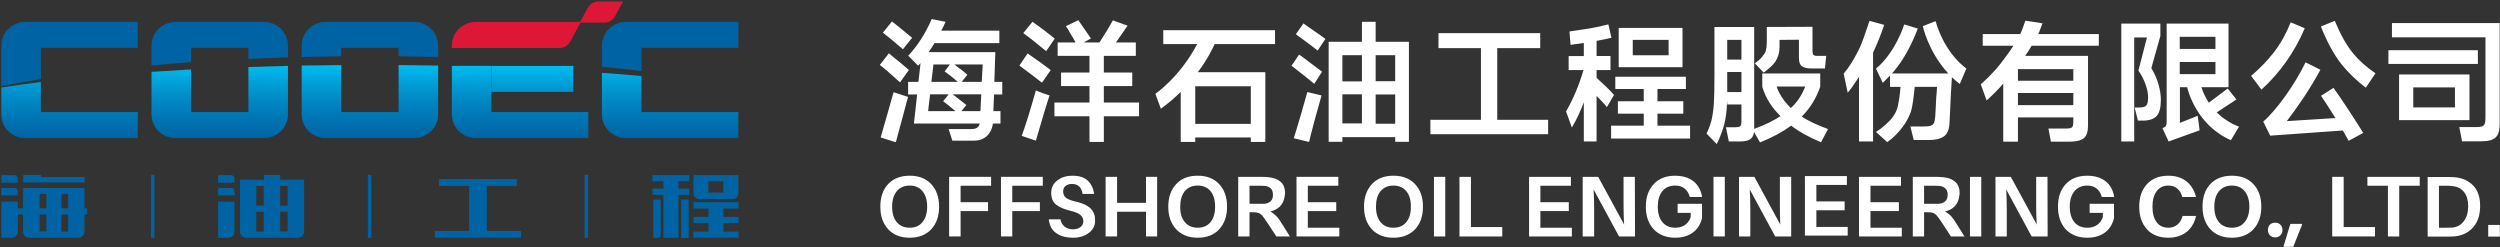 <svg version="1.2" xmlns="http://www.w3.org/2000/svg" viewBox="0 0 1548 153" width="1548" height="153">
	<rect x="0" y="0" width="1548" height="153" fill="#333333" stroke="none"/>
	<title>600583</title>
	<defs>
		<linearGradient id="g1" x2="1" gradientUnits="userSpaceOnUse" gradientTransform="matrix(0,-44.765,84.623,0,322.014,85.21)">
			<stop offset="0" stop-color="#0064a4"/>
			<stop offset=".25" stop-color="#0074b2"/>
			<stop offset=".5" stop-color="#0087c3"/>
			<stop offset=".75" stop-color="#009ed7"/>
			<stop offset="1" stop-color="#00bdf2"/>
		</linearGradient>
		<linearGradient id="g2" x2="1" gradientUnits="userSpaceOnUse" gradientTransform="matrix(0,-44.763,140.962,0,329.62,85.21)">
			<stop offset="0" stop-color="#0064a4"/>
			<stop offset=".25" stop-color="#0074b2"/>
			<stop offset=".5" stop-color="#0087c3"/>
			<stop offset=".75" stop-color="#009ed7"/>
			<stop offset="1" stop-color="#00bdf2"/>
		</linearGradient>
		<linearGradient id="g3" x2="1" gradientUnits="userSpaceOnUse" gradientTransform="matrix(0,-44.765,109.01,0,43.077,85.21)">
			<stop offset="0" stop-color="#0064a4"/>
			<stop offset=".25" stop-color="#0074b2"/>
			<stop offset=".5" stop-color="#0087c3"/>
			<stop offset=".75" stop-color="#009ed7"/>
			<stop offset="1" stop-color="#00bdf2"/>
		</linearGradient>
		<linearGradient id="g4" x2="1" gradientUnits="userSpaceOnUse" gradientTransform="matrix(0,-44.765,93.63,0,414.984,85.21)">
			<stop offset="0" stop-color="#0064a4"/>
			<stop offset=".25" stop-color="#0074b2"/>
			<stop offset=".5" stop-color="#0087c3"/>
			<stop offset=".75" stop-color="#009ed7"/>
			<stop offset="1" stop-color="#00bdf2"/>
		</linearGradient>
		<linearGradient id="g5" x2="1" gradientUnits="userSpaceOnUse" gradientTransform="matrix(0,-44.765,84.623,0,136.06,85.21)">
			<stop offset="0" stop-color="#0064a4"/>
			<stop offset=".25" stop-color="#0074b2"/>
			<stop offset=".5" stop-color="#0087c3"/>
			<stop offset=".75" stop-color="#009ed7"/>
			<stop offset="1" stop-color="#00bdf2"/>
		</linearGradient>
		<linearGradient id="g6" x2="1" gradientUnits="userSpaceOnUse" gradientTransform="matrix(0,-44.765,83.687,0,229.037,85.21)">
			<stop offset="0" stop-color="#0064a4"/>
			<stop offset=".25" stop-color="#0074b2"/>
			<stop offset=".5" stop-color="#0087c3"/>
			<stop offset=".75" stop-color="#009ed7"/>
			<stop offset="1" stop-color="#00bdf2"/>
		</linearGradient>
	</defs>
	<style>
		.s0 { fill: #df1737 } 
		.s1 { fill: #0064a4 } 
		.s2 { fill: url(#g1) } 
		.s3 { fill: url(#g2) } 
		.s4 { fill: url(#g3) } 
		.s5 { fill: url(#g4) } 
		.s6 { fill: url(#g5) } 
		.s7 { fill: url(#g6) } 
		.s8 { fill: #ffffff } 
	</style>
	<g id="Page 1">
		<path id="Path 2" class="s0" d="m370.6 0.9c-3.1 0-5.5 1.8-6.6 3.9-1 1.8-5 9.2-5 9.2h15.2c3.1 0 5.5-1.8 6.6-3.9l5-9.2z"/>
		<path id="Path 3" class="s0" d="m294.4 13.6c-8 0-14.6 6.6-14.6 14.7v1.4c0 0 64.9 0 66.6 0 2.8 0 5.3-1.5 6.7-4 2-3.8 6.6-12.1 6.6-12.1z"/>
		<path id="Path 4" fill-rule="evenodd" class="s1" d="m118.3 38.5v-8.9h35.5v6.9q12.1-0.6 24.5-1v-7.2c0-8.1-6.6-14.7-14.7-14.7h-55.1c-8.1 0-14.7 6.6-14.7 14.7v12.2q12-1.1 24.5-2zm278.9 5.5v-14.4h60v-16h-69.8c-8.1 0-14.7 6.6-14.7 14.7v13q12.6 1.2 24.5 2.7zm-371.9 4.9v-19.3h60v-16h-69.8c-8.1 0-14.7 6.6-14.7 14.7v25c7.8-1.5 16-3 24.5-4.4z"/>
		<path id="Path 5" class="s1" d="m211.3 34.8v-5.2h35.5v5.2q12.4 0.2 24.5 0.5v-7c0-8.1-6.6-14.7-14.7-14.7h-55.1c-8.1 0-14.7 6.6-14.7 14.7v7q12.1-0.3 24.5-0.5z"/>
		<path id="Path 6" class="s2" d="m304.3 69.4v-28.6h-24.5v30c0 8.1 6.6 14.7 14.6 14.7h69.9v-16.1z"/>
		<path id="Path 7" fill-rule="evenodd" class="s3" d="m355 40.8v16.1h-50.7v-16.1z"/>
		<path id="Path 8" class="s4" d="m25.3 50.8q-12.9 1.6-24.5 3.4v16.6c0 8.1 6.6 14.7 14.7 14.7h69.8v-16.1h-60z"/>
		<path id="Path 9" class="s5" d="m397.2 47.1q-11.8-1.1-24.5-2v25.7c0 8.1 6.6 14.7 14.7 14.7h69.8v-16.1h-60z"/>
		<path id="Path 10" class="s6" d="m153.8 41.5v27.9h-35.5v-26.4q-12.5 0.7-24.5 1.5v26.3c0 8.1 6.6 14.7 14.7 14.7h55.1c8.1 0 14.7-6.6 14.7-14.7v-30q-12.4 0.3-24.5 0.7z"/>
		<path id="Path 11" class="s7" d="m246.8 40.3v29.1h-35.5v-29.1q-12.4 0.1-24.5 0.3v30.2c0 8.1 6.6 14.7 14.7 14.7h55.1c8.1 0 14.7-6.6 14.7-14.7v-30.2q-12.1-0.2-24.5-0.3z"/>
		<path id="Path 12" fill-rule="evenodd" class="s1" d="m364.1 108.3v38.9h-2.1v-38.9zm-134.2 0v38.9h-2.1v-38.9zm-134.3 0v38.9h-2.1v-38.9z"/>
		<path id="Path 13" fill-rule="evenodd" class="s1" d="m322.6 143v4.2h-53.3v-4.2h21.2v-27.9h-18.6v-4.2h48.1v4.2h-18.6v27.9zm106.8-17.8h27.9v3.9h-9.3v5.2h9.3v3.8h-9.3v5.3h9.3v3.8h-27.9v-3.8h9.3v-5.3h-9.3v-3.8h9.3v-5.2h-9.3z"/>
		<path id="Path 14" fill-rule="evenodd" class="s1" d="m404 108.4h22.8v3.8h-6.7v4.6h6.7v3.8h-6.7v26.6h-9.3v-26.6h-6.8v-3.8h6.8v-4.6h-6.8zm53.2 0v11.4c0 1.9-1.5 3.4-3.3 3.4h-21.1c-1.9 0-3.4-1.5-3.4-3.4v-11.4zm-9.3 3.8h-9.3v7.1h9.3z"/>
		<path id="Path 15" fill-rule="evenodd" class="s1" d="m404.5 123.6h4.6v21.9c0 1-0.7 1.7-1.7 1.7h-2.9zm21.9 0v23.7h-4.6v-23.7zm-425.6-10.5v-4.7c1.3 0 8 0 8 0 1.2 0 2.1 0.9 2.1 2.1v2.6z"/>
		<path id="Path 16" fill-rule="evenodd" class="s1" d="m11 121v-2.6c0-1.1-1-2-2.1-2 0 0-6.8 0-8.1 0v4.6zm41.4-8v-3.4h-27v-1.3c0 0-9.7 0-11 0v4.7z"/>
		<path id="Path 17" fill-rule="evenodd" class="s1" d="m54 132.8h-1.7v10.6c0 2.1-1.7 3.8-3.8 3.8h-30.4c-2.1 0-3.8-1.7-3.8-3.8v-10.6h-3.3v10.6c0 2.1-1.7 3.8-3.8 3.8-2.1 0-5.5 0-6.4 0v-22.4h10.2v4.2h3.3v-12.6h38v12.6h1.7zm-29.5 10.5h4.2v-10.5h-4.2zm0-14.3h4.2v-8.9h-4.2zm17.7-8.8h-4.2v8.8h4.2zm0 12.7h-4.2v10.5h4.2zm92.9-8h10.1v18.6c0 2.1-1.7 3.8-3.8 3.8-2.1 0-5.4 0-6.3 0zm10.1-14.4v2.6h-10.1v-4.7c1.3 0 8 0 8 0 1.2 0 2.1 1 2.1 2.1z"/>
		<path id="Path 18" fill-rule="evenodd" class="s1" d="m145.2 118.4v2.6h-10.1v-4.6c1.3 0 8 0 8 0 1.2 0 2.1 0.9 2.1 2zm43.1-7.1v32.1c0 2.1-1.7 3.8-3.8 3.8h-32.1c-2.1 0-3.8-1.7-3.8-3.8v-32.1h14.8v-3h10.1v3zm-29.6 32.1h4.6v-12.2h-4.6zm0-16.1h4.6v-12.2h-4.6zm14.8 0.1h4.6v-12.3h-4.6zm4.6 3.7h-4.6v12.2h4.6z"/>
		<path id="Path 19" fill-rule="evenodd" class="s8" d="m683.5 63.5h21.8v8.5h-21.8v15.9h-8.9v-15.9h-21.7v-8.5h21.7v-10.2h-17.6v-8.4h17.6v-10.3h-19.7v-8.3h11.1q-1.3-2.5-3-5.2c-1.2-2.2-2.5-4.3-3-4.9l7.7-3.7 7.8 11.3-4.4 2.5h9.7q5.5-8.5 8.3-13.7l9.1 3.3-7.2 10.4h12.3v8.3h-19.8v10.3h17.6v8.4h-17.6zm36.8-44.8h69.2v8.6h-37.4c-1 2.3-4.2 9.1-10.4 17.4h41.8v43.2h-9v-2.8h-34.4v2.8h-9v-31c-3.6 3.6-7.7 7.1-12.3 10.4l-3.4-9.2c0 0 14.9-10 25.9-30.8h-21zm54.2 34.7h-34.4v23.3h34.4zm77.3-27.5h20.6v61.9h-8.5v-2.9h-32.7v2.9h-8.5v-61.9h20.6v-12.4h8.5zm12.1 32.6h-12.1v18.1h12.1zm-20.6-24.3h-12.1v16.2h12.1zm0 24.2h-12.1v18h12.1zm20.6-24.2h-12.1v16.1h12.1zm135.5 24.6l-4.4 7.5c-2.3-2.8-4.3-4.8-6.4-6.9v28.2h-7.9v-24.3q-3.1 8.4-7.4 15.7l-3.6-10q3.2-5.5 6-12.1 2.8-6.7 4.8-13.5h-9.2v-8.7h9.4v-8.1q-1.8 0.2-3.2 0.5-1.4 0.2-2.5 0.3l-2.5 0.4-0.7-8.3q5.9-0.8 12.6-1.9 6.7-1.2 11.5-2.5l1.9 8.3q-3.6 0.9-9.2 1.9v9.4h8.6v8.7h-8.6v4.8c4.6 4.2 8 7.4 10.8 10.6zm167.3-43.4q-3.1 9.2-6.9 17.2v55h-8.7v-40c-2.3 3.4-4.9 7.5-7 9.8l-2.5-11.8q4.5-5.2 9-14.1c3-5.9 4.7-12.1 7-18.6zm95.4 5.7h37.5v7.2h-41.6c-1.1 1.9-2.5 4.2-4 6.3h38.9v43.3q0 5.3-2.4 7.5-2 1.9-6.7 2.2-0.8 0.1-1.6 0.1h-12.3l-1.5-8.1h10.4q2.3 0 3.3-0.3 1.1-0.4 1.4-1.3 0.3-0.9 0.3-2.8v-2.5h-34.3v15h-9.1v-35.9q-4.3 5-10.3 10.4l-3.6-10q9.2-8 15.8-17.6c1.6-1.9 3-4.3 4.4-6.3h-19v-7.2h23.2c1.2-2.4 2.1-5.2 3.2-8.3l10.6 1.6c-0.9 2.2-1.6 4.6-2.6 6.7zm21.7 36.5h-34.3v7.5h34.3zm0-14.8h-34.3v7.2h34.3zm52.7 9.4q1.5 5 1.5 9.7 0 7.1-2.6 9.9-2.6 2.9-8.8 2.9h-2.8l-2-8.1h2.2q2.5 0 3.8-0.5 1.3-0.5 1.8-1.9 0.5-1.3 0.5-4 0-3.4-1.5-7.7-1.5-4.4-4.5-8.8l5.3-20.5h-7.9v64.4h-8v-73h24.2v7.7l-5.6 19.9q3 4.9 4.4 10zm197.8-12.6h-55.4v-8.5h55.4zm13.5-25.3v62.6q0 5.9-2.5 8.2-2.5 2.4-8.7 2.4h-12.1l-1.7-8.8h10.1q2.7 0 3.9-0.4 1.3-0.5 1.7-1.6 0.5-1.1 0.5-3.6v-50h-57.9v-8.8zm-18.7 60.1h-43.6v-28.3h43.6zm-9-20.3h-25.8v12.4h25.8zm-49.2-8.7l-6 8.9q-8.9-6.8-15.2-14.7-7-9-12.6-23.2l8.6-3.5q5.2 12.6 11.3 20.1 5.4 6.6 13.9 12.4zm-70.6 10.1l-6.4-8.5c5.5-4.7 10.2-9.6 14.1-14.6q6.4-8.4 10.4-18.6l8.7 3.7c-6.2 14.6-15.1 27.3-26.8 38zm53.8 12.4q5.2 7.9 9.2 14.4l-9 4.9-3.6-6.4-45 3.2-4.3-8.7c8.1-7 19.5-22.8 26.2-36.7l9.2 4.6c-2.9 5.3-6.6 11.6-10.1 16.8q-5.8 8.6-10.7 15l30.1-1.9q-5.2-8.3-8.9-13.8l7.7-4.9q3.9 5.4 9.2 13.5zm-81.5 1.7c6.7 6.6 13.8 8.8 13.8 8.8l-5 8.4c-21-9.1-26.6-30.4-27.1-32.8h-4.5v22.1l11-4.4 1.2 9-19.2 6.9-3.8-8.2q1.7-0.7 2.1-1.4 0.5-0.8 0.5-2.6v-60.8h38.3v39.4h-16.8c1.2 3.7 2.8 6.8 4.6 9.6l11.7-8.8 5.4 6.8zm-22.9-39.3h22.1v-7.5h-22.1zm0 15.6h22.1v-7.5h-22.1zm-132.1-3.5l-4.1 9.6q-2.6-2-4.9-4.2v0.5l-0.6 9.5c-0.4 7.3-0.7 16.8-0.9 18.9q-0.4 5.7-3.5 7.8-3.1 2.2-9.4 2.2h-9.2l-2.1-8.4h8.7q2.8 0 4.2-0.6 1.3-0.5 1.8-1.7 0.4-1.2 0.7-3.8c0.2-2 0.4-8.4 0.6-11.6q0.4-4.1 0.5-6.8h-13.8c-0.5 4.7-1.3 12.5-2.5 15.7-1.2 3.2-2.7 6.1-5.3 9.5-2.3 3-5 6-9.2 9l-7-6.3c3.7-2.3 6.3-4.8 8.4-6.9q3.1-3.1 4.6-7.2c1-2.7 1.9-9.6 2.2-13.8h-6.5v-7q-1.4 1.5-4.5 4.5l-4.2-8.8c12.2-10.1 17.5-27.4 17.5-27.4l8.4 2.6c-3.4 8.9-8.4 19-15.1 26.8l-0.9 1h34.9c-12.5-13.5-15.8-29.3-15.8-29.3l7.9-3.1c6.1 20.9 19.1 29.3 19.1 29.3zm-102 29.8q6 3.9 16.3 7.7l-4.3 8.2q-11.5-4.8-18.5-10.3-7.9 5.8-19.3 10.4l-3.7-6.5c-0.1 0.4-0.1 0.7-0.1 0.7q-0.6 2.9-2.6 4-2 1.2-6.3 1.2h-6.6l-1.8-8.8h5.6q2.6 0 3.3-0.7 0.7-0.7 0.7-3.1v-10.3h-8.8v-1.8h-0.1q-0.2 8-1.7 13.9-1.5 5.9-4.7 12.4l-6.3-6.5q2-4.2 3-8 1-3.9 1.5-10.2 0.4-6.4 0.4-17.9v-29.9h24.6v63.1q10-3.7 16.3-7.9c-5.1-5-9-10.6-11.3-18.2v-8.2h35.9v8.2q-3.8 10.9-11.5 18.5zm-37.3-47.5h-8.8v12.2h8.8zm0 19.9h-8.8v12.4h8.8zm39.5 9h-17.7c1.6 5 5.4 10.1 8.8 13.3q5.8-5.3 8.9-13.3zm-25.7-8.6l-5.5-5.8q3-2.1 4.5-4c1-1.2 1.9-2.5 2.3-3.8 0.4-1.5 0.6-3.1 0.6-5.3v-9.4l28.3-0.1v14.7q0 1.9 0.5 2.6 0.6 0.7 2.4 0.7h5.6l-0.8 7.8h-8.3q-4.3 0-6.1-1.5-1.8-1.4-1.7-5.5v-10.8l-12 0.1v4.1c0 3.7-0.9 6.7-2.5 9.2-1.4 2.2-4.2 4.6-7.3 7zm-65.8 32.8h20.2v8h-48.9v-8h20.2v-7.4h-16v-7.7h16v-7.6h-17.6v-7.6h43.7v7.6h-17.6v7.6h16v7.7h-16zm15.5-36.2h-39.5v-24.3h39.5zm-8.6-16.9h-22.2v9.5h22.2zm-74.6 49.5v8.9h-72.9v-8.9h31.3v-44.4h-26.3v-9.3h63v9.3h-26.6v44.4zm-149.1-17.2l8.8 2.1c-0.5 1.7-1.8 6.4-4 14.3-2.2 8.2-3.4 13-3.7 14.5l-9.5-2.3c0.7-2.1 2.2-7.1 4.5-14.9 2.2-7.6 3.5-12.2 3.9-13.7zm0.5-19.1q6.6 5 8.6 6.5l-4.8 7.5q-4-3.4-14.1-11.2l4.7-6.9q1.6 1.2 3.1 2.2 1.4 1.1 2.5 1.9zm1.6-20.2q6.5 4.4 9.1 6.4l-4.8 7.2q-3.1-2.5-10.5-7.9l-3-2.2 4.7-6.7zm-163.8 14c-5.5-4.6-10.8-8.8-14.2-11.2l5.7-7q3.2 2.2 7.3 5.3 3.9 3 6.5 5.1zm-11.5 1.4q8.9 6.1 14.3 10.3l-5.4 7.8q-6-4.7-14-10.6zm9.4 24.6l4.2 1.4q-0.8 2.2-3.3 10.4-2.5 8.2-4.3 14.6l-0.9 3-8.8-3q1-2.2 4.2-12.4 3.1-10.2 4.6-15.7zm-30-7h4.9v7.8h-5.1q-0.2 2.8-0.4 10.3h4.4v7.7h-4.7c0 0-0.8 10.6-11.8 10.6h-13.3l-2.3-7.2h14.4c4.6 0 4.8-3.4 4.8-3.4h-40.7l2-18h-5.6v-7.8h6.4l1.3-11.6-1.5 1.6-6.1-6.2q9-9.8 14.5-22.7l8.6 1.7q-1.4 3.2-2.7 5.5h36v7.7h-40.2q-1.8 3.1-3.6 5.6h41.3zm-8.1 7.7h-17.7q3 2.4 8.5 6.6l-3.1 3.8h11.8zm-16 10.4q-4.4-3.8-7.6-6.1l3.4-4.3h-11.5l-1.2 10.4zm-14.9-18.1h16.4q-4.5-3.9-8.2-6.5l3.3-4.3h-10.2zm31.8-10.8h-17.5l1.3 1.1q4.4 3.1 6.7 5.3l-3.5 4.4h12.4zm-49.4-9.4q-6.4-5.6-12.4-10.3l5.6-6.9q3.6 2.7 8.1 6.5l4.4 3.6zm-5.8 26.6l9 2.9q-0.8 2.6-3.4 12.6-2.7 10-4.2 15.5l-9.4-3q1.6-5.4 4.4-15.3 2.9-9.9 3.6-12.7zm4-6.1q-8.8-8-12.5-10.8l5.6-7.2q1.2 0.9 2 1.7 5.8 4.6 10.4 8.6zm586.8 89.5v5.4h-26.5v-36.9h26v5.5h-18.9v10.2h17.5v5.5h-17.5v10.3z"/>
		<path id="Path 20" fill-rule="evenodd" class="s8" d="m1267.8 109.5l0.1 36.9h-9.9l-15.7-29v0.9q0.3 5.1 0.3 11.5v16.6h-7v-36.9h9.5l16.1 29.6-0.1-0.9q-0.3-5-0.3-11.7v-17zm-55.4 30.5l4 6.4h-8.4l-4.9-7.5q-2.8-4.3-3.9-5.5-1.1-1.1-2.3-1.6-1.2-0.4-3.7-0.4h-1.8v15h-7v-36.9h14q3.1 0 5.4 0.3 4.4 0.5 7 2.9 2.5 2.2 2.6 6.5v0.5l-0.2 1.6c-0.7 5.9-4.5 8.5-8.3 9.5l-0.5 0.1 0.4 0.3q2.1 1.3 3.5 2.8 1.5 1.7 4.1 6zm-6.4-19.4q0-2.6-1.4-3.9-1.3-1.3-3.7-1.6-1.3-0.1-3.2-0.1h-6.3v11.2c1.5 0 8.5 0 9 0 3.7-0.3 5.6-2.2 5.6-5.6zm-28.4 20.4v5.4h-26.5v-36.9h26v5.5h-18.9v10.2h17.6v5.5h-17.6v10.3z"/>
		<path id="Path 21" fill-rule="evenodd" class="s8" d="m1219.8 109.5h7v36.9h-7zm-110.7 0v36.9h-9.9l-15.7-29v0.9q0.3 5.1 0.3 11.5v16.6h-7v-36.9h9.5l16.1 29.6-0.1-0.9q-0.2-5-0.2-11.7v-17zm-354.2 4.5q4.9 5.2 4.9 14 0 8.7-4.9 14-4.8 5.2-13.3 5.2c-5.6 0-10.1-1.8-13.3-5.2q-4.9-5.3-4.9-14 0-8.8 4.9-14c3.2-3.5 7.6-5.2 13.3-5.2q8.5 0 13.3 5.2zm-2.5 14q0-6.1-2.8-9.6-2.9-3.5-8-3.5c-3.4 0-6.1 1.2-8 3.5q-2.8 3.5-2.8 9.6-0.1 6.1 2.9 9.6 2.9 3.4 7.9 3.4 5.1 0 8-3.5 2.8-3.5 2.8-9.5z"/>
		<path id="Path 22" fill-rule="evenodd" class="s8" d="m809.8 141v-10.3h17.6v-5.5h-17.6v-10.2h18.9v-5.5h-25.9v36.9h26.5v-5.4zm-100.2-15.4h-17.9v-16.1h-7.1v36.9h7.1v-15.3h17.9v15.3h6.9v-36.9h-6.9z"/>
		<path id="Path 23" fill-rule="evenodd" class="s8" d="m790.5 134q1.6 1.7 4.2 6l4 6.4h-8.4l-4.9-7.5c-1.9-2.9-3.2-4.7-3.9-5.5q-1.1-1.1-2.3-1.6-1.2-0.4-3.8-0.4h-1.7v15h-7v-36.9h14q3.1 0 5.4 0.3 4.4 0.5 7 2.9 2.5 2.2 2.6 6.5v0.5l-0.2 1.6c-0.7 5.9-4.5 8.5-8.4 9.5l-0.4 0.1 0.4 0.3c1.3 0.9 2.5 1.8 3.4 2.8zm-2.3-13.4c0-1.7-0.4-3-1.3-3.9q-1.3-1.3-3.7-1.6-1.4-0.1-3.2-0.1h-6.3v11.2c1.5 0 8.5 0 9 0 3.6-0.3 5.6-2.2 5.5-5.6zm-112.9 8.5c1.9 1.9 2.8 4.3 2.8 7.3q0 5-3.9 7.8-3.9 3-9.7 3-6.7 0-10.7-3c-2.6-1.9-4-4.7-4.4-8.4h7.2c0.4 2 1.3 3.5 2.7 4.6q2.2 1.6 5.1 1.6 2.7 0 4.5-1.3c1.2-0.9 1.9-2.1 1.9-3.6 0-1.6-0.6-3-1.8-4q-1.8-1.5-5.9-2.5-6.2-1.5-9.2-3.9-3-2.5-3-7.2c0-3.3 1.2-5.8 3.8-7.8q3.8-2.9 9.3-2.9c4.2 0 7.4 1 9.6 3.1q3.2 3.1 3.9 8.2h-7.2c-0.2-1.9-0.9-3.4-1.9-4.5q-1.7-1.7-4.7-1.7-2.3 0-3.9 1.2c-1 0.8-1.5 2-1.5 3.5q0 2.4 1.8 3.9 1.8 1.4 6.3 2.4 6.1 1.4 8.9 4.2zm-98.7-15.1q4.9 5.2 4.9 14 0 8.7-4.9 14c-3.2 3.4-7.7 5.2-13.3 5.2q-8.5 0-13.3-5.2-4.9-5.3-4.9-14 0-8.8 4.8-14 4.9-5.2 13.4-5.2c5.6 0 10.1 1.7 13.3 5.2zm-2.5 14q0-6.1-2.9-9.6c-1.9-2.3-4.5-3.5-7.9-3.5-3.4 0-6.1 1.2-8 3.5q-2.9 3.5-2.9 9.6 0 6.1 2.9 9.6c2 2.3 4.6 3.4 8 3.4 3.4 0 6-1.1 7.9-3.5q2.9-3.5 2.9-9.5z"/>
		<path id="Path 24" fill-rule="evenodd" class="s8" d="m619.8 146.4h7v-15.7h17.1v-5.5h-17.1v-10.2h18.9v-5.5h-25.9zm441.2 0h7v-36.9h-7zm-473.3 0h7.1v-15.7h17v-5.5h-17v-10.2h18.9v-5.5h-26z"/>
		<path id="Path 25" fill-rule="evenodd" class="s8" d="m973.3 141v5.4h-26.5v-36.9h25.9v5.5h-18.9v10.2h17.6v5.5h-17.6v10.3zm-43.1-0.4v5.8h-26.5v-36.9h7.1v31.1zm-35.3-31.1v36.9h-7v-36.9zm117.4 0l0.1 36.9h-9.9l-15.7-29v0.9q0.3 5.1 0.3 11.5v16.6h-7.1v-36.9h9.6l16.1 29.6-0.1-0.9q-0.3-5-0.3-11.7v-17zm-136.1 4.5q4.9 5.2 4.9 14 0 8.7-4.9 14c-3.3 3.4-7.7 5.2-13.4 5.2q-8.4 0-13.3-5.2-4.9-5.3-4.9-14 0-8.8 4.9-14 4.8-5.2 13.3-5.2c5.7 0 10.1 1.7 13.4 5.2zm-2.6 14q0.1-6.1-2.8-9.6c-1.9-2.3-4.6-3.5-8-3.5-3.4 0-6 1.2-8 3.5q-2.8 3.5-2.8 9.6 0 6.1 2.9 9.6c1.9 2.3 4.6 3.4 7.9 3.4 3.4 0 6.1-1.1 8-3.5q2.9-3.5 2.8-9.5zm410.9-9.6q-2.9 3.5-2.9 9.6 0 6.1 2.9 9.6c1.9 2.3 4.6 3.4 8 3.4 8.1 0 9.6-6.8 9.6-6.8v-2.4h-8.2v-5.6h15.1v8.7c0 0-1.7 12.3-16.5 12.3-5.7 0-10.1-1.8-13.4-5.2q-4.8-5.3-4.8-14 0-8.8 4.8-14c3.3-3.5 7.7-5.2 13.4-5.2 15.7 0 16.6 13.2 16.6 13.2h-7.7c0 0-1.2-7.1-8.9-7.1q-5.1 0-8 3.5z"/>
		<path id="Path 26" fill-rule="evenodd" class="s8" d="m1029.3 118.4q-2.8 3.5-2.8 9.6 0 6.1 2.9 9.6c1.9 2.3 4.6 3.4 7.9 3.4 8.2 0 9.6-6.8 9.6-6.8v-2.4h-8.1v-5.6h15.1v8.7c0 0-1.7 12.3-16.6 12.3-5.6 0-10.1-1.8-13.3-5.2q-4.9-5.3-4.9-14 0-8.8 4.9-14c3.2-3.5 7.6-5.2 13.3-5.2 15.7 0 16.6 13.2 16.6 13.2h-7.6c0 0-1.2-7.1-9-7.1q-5.1 0-8 3.5zm366-4.4q4.9 5.2 4.9 14 0 8.7-4.9 14c-3.2 3.4-7.7 5.2-13.3 5.2-5.7 0-10.1-1.8-13.3-5.2q-4.9-5.3-4.9-14 0-8.8 4.8-14 4.9-5.2 13.4-5.2 8.5 0 13.3 5.2zm-2.5 14q0-6.1-2.9-9.6c-1.9-2.3-4.5-3.5-7.9-3.5-3.4 0-6.1 1.2-8 3.5q-2.9 3.5-2.9 9.6 0 6.1 2.9 9.6 2.9 3.4 8 3.4c3.4 0 6-1.1 7.9-3.5q2.9-3.5 2.9-9.5z"/>
		<path id="Path 27" fill-rule="evenodd" class="s8" d="m1351.5 133.7h8.3c-0.7 3.2-2 6-4.1 8.3-3.2 3.4-7.6 5.2-13.1 5.2q-8.4 0-13.2-5.2-4.8-5.3-4.8-14 0-8.8 4.8-14 4.8-5.2 13.2-5.2c5.5 0 9.9 1.7 13.1 5.2 2 2.2 3.3 4.9 4.1 8h-8.5c-0.4-1.4-0.9-2.6-1.6-3.6q-2.6-3.5-7.1-3.5c-3.1 0-5.5 1.2-7.2 3.5q-2.6 3.5-2.6 9.6 0 6.1 2.6 9.6c1.7 2.3 4.1 3.4 7.2 3.4q4.5 0 7.1-3.5c0.8-1 1.3-2.3 1.8-3.8zm54 5.4q1.3-1.2 3.3-1.2 2 0 3.2 1.2 1.3 1.3 1.3 3.3 0 2-1.3 3.3-1.2 1.3-3.2 1.3-2 0-3.3-1.3-1.2-1.3-1.2-3.3 0-2 1.2-3.3zm19.9 0.1l-5.4 13.6h-6.1l4.3-14.2h7.2zm122.5 0.1v7.2h-7.2v-7.2z"/>
		<path id="Path 28" fill-rule="evenodd" class="s8" d="m1465.9 109.5h32.4v5.5h-12.7v31.4h-7v-31.4h-12.7zm65.7 5.6q4.1 4.4 4.1 12.5 0 8.1-4.2 13-4.3 4.9-11 5.7-1.9 0.2-4.8 0.2h-12.5v-36.9h12.6q2.9 0 4.8 0.2 6.8 0.8 11 5.3zm-3.3 12.6q0-5.5-2.5-8.7-2.5-3.2-6.8-3.7-1.7-0.3-4-0.3h-4.8v26h4.7q2.7 0 3.9-0.1 4.4-0.6 6.9-4.1 2.6-3.4 2.6-9.1z"/>
		<path id="Path 29" class="s8" d="m1451.2 140.6v-31.1h-7.1v36.9h26.5v-5.8z"/>
	</g>
</svg>